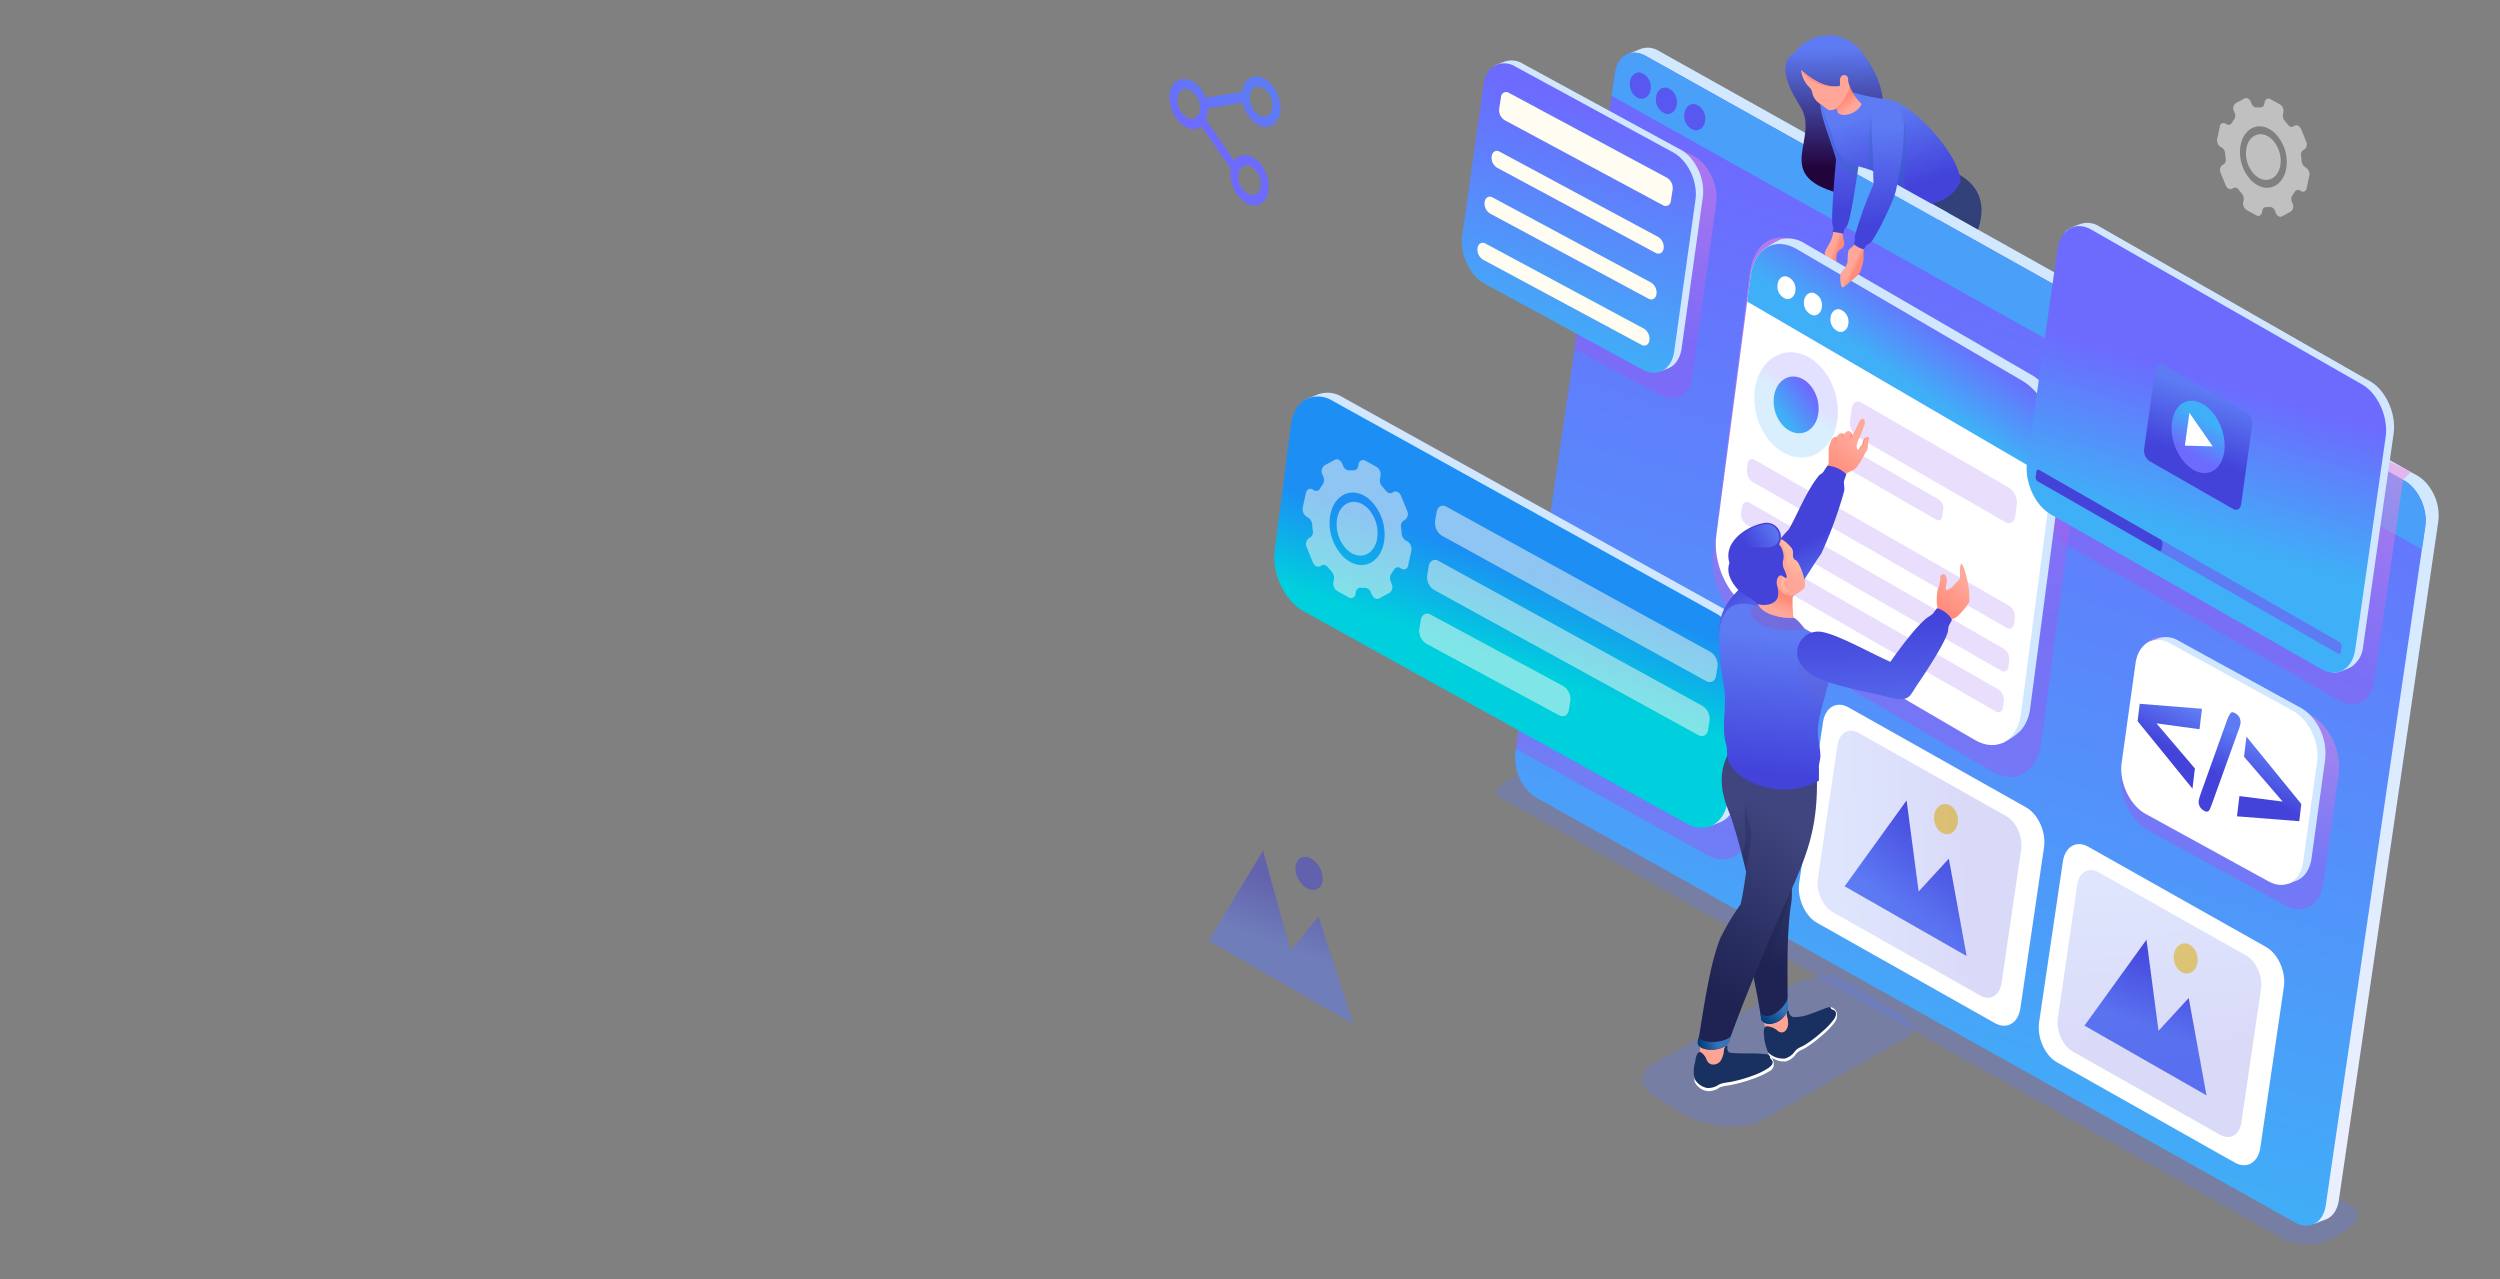 <svg xmlns="http://www.w3.org/2000/svg" xmlns:xlink="http://www.w3.org/1999/xlink" viewBox="0 0 678 347"><rect x="0" y="0" width="678" height="347" fill="#808080" stroke="none"/><defs><style>.cls-1{isolation:isolate;}.cls-2{fill:#202249;}.cls-10,.cls-11,.cls-12,.cls-13,.cls-14,.cls-15,.cls-16,.cls-17,.cls-18,.cls-19,.cls-2,.cls-20,.cls-21,.cls-22,.cls-23,.cls-24,.cls-25,.cls-26,.cls-27,.cls-28,.cls-29,.cls-3,.cls-30,.cls-31,.cls-32,.cls-33,.cls-34,.cls-35,.cls-36,.cls-37,.cls-38,.cls-39,.cls-4,.cls-40,.cls-41,.cls-42,.cls-43,.cls-44,.cls-45,.cls-46,.cls-47,.cls-48,.cls-49,.cls-5,.cls-50,.cls-51,.cls-52,.cls-53,.cls-54,.cls-55,.cls-56,.cls-57,.cls-58,.cls-59,.cls-6,.cls-60,.cls-61,.cls-62,.cls-63,.cls-64,.cls-65,.cls-66,.cls-67,.cls-68,.cls-69,.cls-7,.cls-8,.cls-9{fill-rule:evenodd;}.cls-3{fill:url(#GradientFill_22);}.cls-4{fill:#1e2353;}.cls-4,.cls-6{opacity:0.3;}.cls-11,.cls-12,.cls-13,.cls-17,.cls-30,.cls-35,.cls-4,.cls-57{mix-blend-mode:multiply;}.cls-5{fill:url(#GradientFill_22-2);}.cls-41,.cls-6{fill:#5e7bf4;}.cls-7{fill:url(#linear-gradient);}.cls-8{fill:url(#linear-gradient-2);}.cls-9{fill:#4a9ff8;}.cls-10{fill:#5858f0;}.cls-11,.cls-12,.cls-13,.cls-16,.cls-17,.cls-35,.cls-66,.cls-68,.cls-69{opacity:0.5;}.cls-11{fill:url(#linear-gradient-3);}.cls-12{fill:url(#linear-gradient-4);}.cls-13{fill:url(#linear-gradient-5);}.cls-14{fill:#d0e7ff;}.cls-15{fill:url(#linear-gradient-6);}.cls-16,.cls-19{fill:#fffcf1;}.cls-17{fill:url(#linear-gradient-7);}.cls-18{fill:url(#linear-gradient-8);}.cls-20,.cls-66{fill:#fff;}.cls-21{fill:url(#Degradado_sin_nombre_15);}.cls-22{fill:url(#Degradado_sin_nombre_15-2);}.cls-23{fill:#ffdb59;}.cls-24,.cls-26,.cls-37,.cls-39{opacity:0.2;}.cls-24{fill:url(#Degradado_sin_nombre_15-3);}.cls-25{fill:url(#Degradado_sin_nombre_8);}.cls-26{fill:url(#Degradado_sin_nombre_15-4);}.cls-27{fill:url(#Degradado_sin_nombre_52);}.cls-28{fill:url(#linear-gradient-9);}.cls-29{fill:url(#Degradado_sin_nombre_48);}.cls-30{fill:#3469c0;}.cls-30,.cls-57{opacity:0.35;}.cls-31{fill:url(#Degradado_sin_nombre_42);}.cls-32{fill:url(#linear-gradient-10);}.cls-33{fill:#ffa698;}.cls-34{fill:#ff9080;}.cls-35{fill:url(#linear-gradient-11);}.cls-36{fill:url(#linear-gradient-12);}.cls-37{fill:url(#linear-gradient-13);}.cls-38{fill:url(#linear-gradient-14);}.cls-39{fill:#955cf1;}.cls-40{fill:url(#linear-gradient-15);}.cls-42,.cls-69{fill:#4343da;}.cls-43{fill:url(#Degradado_sin_nombre_15-5);}.cls-44{fill:url(#linear-gradient-16);}.cls-45{fill:url(#linear-gradient-17);}.cls-46{fill:url(#Degradado_sin_nombre_48-2);}.cls-47{fill:#ffa495;}.cls-48{fill:#193161;}.cls-49{fill:url(#linear-gradient-18);}.cls-50{fill:url(#GradientFill_15);}.cls-51{fill:url(#linear-gradient-19);}.cls-52{fill:url(#GradientFill_15-2);}.cls-53{fill:url(#linear-gradient-20);}.cls-54{fill:#ff8978;}.cls-55{fill:url(#Degradado_sin_nombre_35);}.cls-56{fill:url(#Degradado_sin_nombre_22);}.cls-57{fill:#6266d7;}.cls-58{fill:url(#linear-gradient-21);}.cls-59{fill:url(#linear-gradient-22);}.cls-60{fill:#ffb49c;}.cls-61{fill:#ff9d8e;}.cls-62{fill:#726cde;}.cls-63{fill:url(#Degradado_sin_nombre_61);}.cls-64{fill:url(#linear-gradient-23);}.cls-65{fill:url(#Degradado_sin_nombre_28);}.cls-67{fill:url(#Degradado_sin_nombre_70);}.cls-68{fill:url(#Degradado_sin_nombre_8-2);}</style><linearGradient id="GradientFill_22" x1="520.54" y1="56.85" x2="520.53" y2="85.5" gradientUnits="userSpaceOnUse"><stop offset="0" stop-color="#324179"/><stop offset="1" stop-color="#0c124d"/></linearGradient><linearGradient id="GradientFill_22-2" x1="525.31" y1="58.68" x2="525.29" y2="107.47" xlink:href="#GradientFill_22"/><linearGradient id="linear-gradient" x1="548.26" y1="106.98" x2="517.54" y2="293.45" gradientUnits="userSpaceOnUse"><stop offset="0" stop-color="#d1e8ff"/><stop offset="1" stop-color="#eaefff"/></linearGradient><linearGradient id="linear-gradient-2" x1="566.1" y1="71.69" x2="494.4" y2="301.36" gradientUnits="userSpaceOnUse"><stop offset="0" stop-color="#6d6afe"/><stop offset="1" stop-color="#3fb0f7"/></linearGradient><linearGradient id="linear-gradient-3" x1="599.08" y1="221.75" x2="617.18" y2="183.69" gradientUnits="userSpaceOnUse"><stop offset="0" stop-color="#965cf2"/><stop offset="1" stop-color="#ff8adc"/></linearGradient><linearGradient id="linear-gradient-4" x1="596.74" y1="154.44" x2="630.26" y2="105.47" xlink:href="#linear-gradient-3"/><linearGradient id="linear-gradient-5" x1="439.01" y1="204.35" x2="460.03" y2="158.52" xlink:href="#linear-gradient-3"/><linearGradient id="linear-gradient-6" x1="413.4" y1="154.43" x2="405.07" y2="178.3" gradientUnits="userSpaceOnUse"><stop offset="0" stop-color="#1c8ef4"/><stop offset="1" stop-color="#00cfdd"/></linearGradient><linearGradient id="linear-gradient-7" x1="441.69" y1="88.13" x2="458.71" y2="31.21" xlink:href="#linear-gradient-3"/><linearGradient id="linear-gradient-8" x1="436.8" y1="30.82" x2="417.4" y2="94.55" xlink:href="#linear-gradient-2"/><linearGradient id="Degradado_sin_nombre_15" x1="600.57" y1="209.42" x2="606.26" y2="198.36" gradientUnits="userSpaceOnUse"><stop offset="0" stop-color="#4343da"/><stop offset="1" stop-color="#5e7bf4"/></linearGradient><linearGradient id="Degradado_sin_nombre_15-2" x1="532.06" y1="226.08" x2="518.36" y2="247.39" xlink:href="#Degradado_sin_nombre_15"/><linearGradient id="Degradado_sin_nombre_15-3" x1="535.74" y1="233.71" x2="500.03" y2="235.24" xlink:href="#Degradado_sin_nombre_15"/><linearGradient id="Degradado_sin_nombre_8" x1="584.7" y1="279.79" x2="591.29" y2="261.69" gradientUnits="userSpaceOnUse"><stop offset="0" stop-color="#5e7bf4"/><stop offset="1" stop-color="#4343da"/></linearGradient><linearGradient id="Degradado_sin_nombre_15-4" x1="586.41" y1="287.33" x2="584.01" y2="242.2" xlink:href="#Degradado_sin_nombre_15"/><linearGradient id="Degradado_sin_nombre_52" x1="497.43" y1="13.01" x2="497.48" y2="45.36" gradientUnits="userSpaceOnUse"><stop offset="0" stop-color="#5e7bf4"/><stop offset="1" stop-color="#22043d"/></linearGradient><linearGradient id="linear-gradient-9" x1="498.34" y1="68.26" x2="496.95" y2="67.77" gradientUnits="userSpaceOnUse"><stop offset="0" stop-color="#ff8a78"/><stop offset="1" stop-color="#ffa799"/></linearGradient><linearGradient id="Degradado_sin_nombre_48" x1="499.01" y1="57.25" x2="498.82" y2="29.47" xlink:href="#Degradado_sin_nombre_15"/><linearGradient id="Degradado_sin_nombre_42" x1="516.69" y1="50.89" x2="510.06" y2="29.8" xlink:href="#Degradado_sin_nombre_15"/><linearGradient id="linear-gradient-10" x1="500.33" y1="26.93" x2="502.01" y2="28.97" xlink:href="#linear-gradient-9"/><linearGradient id="linear-gradient-11" x1="524.1" y1="177.07" x2="491.8" y2="50" xlink:href="#linear-gradient-3"/><linearGradient id="linear-gradient-12" x1="526.26" y1="85.93" x2="514.74" y2="102.31" xlink:href="#linear-gradient-2"/><linearGradient id="linear-gradient-13" x1="489.27" y1="106.76" x2="486.58" y2="110.57" xlink:href="#linear-gradient-2"/><linearGradient id="linear-gradient-14" x1="491.47" y1="106.51" x2="483.22" y2="112.77" xlink:href="#linear-gradient-2"/><linearGradient id="linear-gradient-15" x1="603.73" y1="103.86" x2="591.55" y2="144.46" xlink:href="#linear-gradient-2"/><linearGradient id="Degradado_sin_nombre_15-5" x1="594.43" y1="123.67" x2="600.02" y2="106.49" xlink:href="#Degradado_sin_nombre_15"/><linearGradient id="linear-gradient-16" x1="593.55" y1="122.86" x2="598.64" y2="114.19" xlink:href="#linear-gradient-2"/><linearGradient id="linear-gradient-17" x1="503.55" y1="72.54" x2="502.39" y2="72" xlink:href="#linear-gradient-9"/><linearGradient id="Degradado_sin_nombre_48-2" x1="510.57" y1="61.05" x2="508.1" y2="34.52" xlink:href="#Degradado_sin_nombre_15"/><linearGradient id="linear-gradient-18" x1="480.34" y1="220.35" x2="471.75" y2="261.44" gradientUnits="userSpaceOnUse"><stop offset="0" stop-color="#40457f"/><stop offset="1" stop-color="#1e2353"/></linearGradient><linearGradient id="GradientFill_15" x1="482.23" y1="272.91" x2="479" y2="277.53" gradientUnits="userSpaceOnUse"><stop offset="0" stop-color="#3773b9"/><stop offset="1" stop-color="#003c76"/></linearGradient><linearGradient id="linear-gradient-19" x1="487.99" y1="224.99" x2="458.7" y2="264.93" xlink:href="#linear-gradient-18"/><linearGradient id="GradientFill_15-2" x1="465.71" y1="282.34" x2="460.84" y2="283.59" xlink:href="#GradientFill_15"/><linearGradient id="linear-gradient-20" x1="496.22" y1="128.56" x2="502.39" y2="119.75" xlink:href="#linear-gradient-9"/><linearGradient id="Degradado_sin_nombre_35" x1="483.38" y1="150.59" x2="490.51" y2="163.97" xlink:href="#Degradado_sin_nombre_15"/><linearGradient id="Degradado_sin_nombre_22" x1="481.99" y1="172.26" x2="477.76" y2="209.35" xlink:href="#Degradado_sin_nombre_8"/><linearGradient id="linear-gradient-21" x1="482.21" y1="161.46" x2="480.89" y2="164.77" xlink:href="#linear-gradient-9"/><linearGradient id="linear-gradient-22" x1="486.67" y1="152.19" x2="484.73" y2="155.92" gradientUnits="userSpaceOnUse"><stop offset="0" stop-color="#ffb89e"/><stop offset="1" stop-color="#ffa799"/></linearGradient><linearGradient id="Degradado_sin_nombre_61" x1="482.56" y1="143.11" x2="473.97" y2="148.03" xlink:href="#Degradado_sin_nombre_8"/><linearGradient id="linear-gradient-23" x1="526.06" y1="165.27" x2="531.81" y2="157.67" xlink:href="#linear-gradient-9"/><linearGradient id="Degradado_sin_nombre_28" x1="508.15" y1="168.09" x2="509.89" y2="203.42" xlink:href="#Degradado_sin_nombre_15"/><linearGradient id="Degradado_sin_nombre_70" x1="330.4" y1="38.93" x2="338.54" y2="25.25" gradientUnits="userSpaceOnUse"><stop offset="0" stop-color="#6d6afe"/><stop offset="1" stop-color="#5e7bf4"/></linearGradient><linearGradient id="Degradado_sin_nombre_8-2" x1="350.59" y1="258.15" x2="356.69" y2="242.39" xlink:href="#Degradado_sin_nombre_8"/></defs><g class="cls-1"><g id="Capa_1" data-name="Capa 1"><path class="cls-2" d="M541.23,83.44c.18.1.43.18.72.33.93,2.26,1.29,2.92,1.1,3.14s-.13.09-.21.54c-.11.62,2.06,3.3,2.39,4.14a3.15,3.15,0,0,1,.08,2.26A11.75,11.75,0,0,1,543,97.76c-.86,1-1.81,1.58-2.63,1.39-1-.22-.85-1.14-.69-2,.05-.32.66-1,.62-1.35-.28-1.8-1.6-3.38-2.57-4.94-.83-.78-2.23-1.59-3-2.49-1.12-1.29-1.33-2.65.06-3.44.45-.26,1.56-1.51,2.14-1.47C538,83.51,539.85,82.63,541.23,83.44Z"/><path class="cls-3" d="M503.74,78.26c-.75,2.06-.16,3.88,1.49,4.66l0,0,.2.07a3.09,3.09,0,0,0,.54.17c2,.59,4.93,1.12,6.73,1.47,7.2,1.37,17.92,2.23,23,4.15,2-1.45,2.56-4.14,1.27-5.76-5.49-2.62-12.92-6-16-7.18a8.82,8.82,0,0,0-2.6-.43c4.64-4.18,9.55-8.71,11.46-12.57,1.35-2.74,1.57-6.53,2.51-8.9-7.57,2.21-9-2.36-10.41-4-1.19,1.75-1.17,1.42-2.37,3.29-4.09,6.32-10.1,15.28-14.2,21.94A10.84,10.84,0,0,0,503.74,78.26Z"/><path class="cls-4" d="M528.44,79.09c-3.08-1.4-5.88-2.61-7.51-3.22a8.82,8.82,0,0,0-2.6-.43c4.64-4.18,9.55-8.71,11.46-12.57,1.35-2.74,1.57-6.53,2.51-8.9a11.08,11.08,0,0,1-5.08.47l.21,1.48C521.58,61.74,511,75.25,510,84.08c3.57.83,13.33,2.08,14.89,2.26.41-2.62,2.12-4.71,3.58-7.25Zm-5.32-27.36c-.49-.66-.86-1.3-1.23-1.72-.76,1.11-1,1.38-1.43,1.92Z"/><path class="cls-2" d="M527.5,112.75c1.06,1.47-1.8,8.87-2.5,10.43-.62,1.37-.42,2.22,1,2.24,1.14,0,3-1.61,4.08-2.67,2.08-2,2.2-4,2.8-4.9l.71-.23a7.46,7.46,0,0,0,2.14-3.05,14.9,14.9,0,0,0-.79-2.06c-1.13-2.1-1.38-1.18-2.87-2.46C530.4,111.28,531.61,111.78,527.5,112.75Z"/><path class="cls-5" d="M513.91,87.38c3.11,6,10.84,19.6,13.57,25.64,2.41.5,4.85-.9,5.07-2.8-1.76-5.78-4.62-15.31-6-18.35a40.59,40.59,0,0,0-4.24-6.73c4.6-6.43,11.88-16.55,14-22.48,2.86-8.07-.42-12.68-4.83-15.21-1.57-.9-3.25.54-4-.42a64.45,64.45,0,0,0-4.68,13.15c-1.54,6.26-8.86,19.55-9.41,24a4.88,4.88,0,0,0,.44,2.53A5.78,5.78,0,0,0,513.91,87.38Z"/><path class="cls-6" d="M637.2,326.84,425.52,207.78c-2.67-1.22-6.6-2.37-9.22-.77l-6.71,4.1c-1.35.82-5.78,3.56-2.82,5.17C415.5,221,611,331.56,619.83,336.37a12.4,12.4,0,0,0,6.7,1,16.83,16.83,0,0,0,7.26-2.17l2.68-1.66c1.89-1.17,2.94-2.44,3-3.67S638.85,327.59,637.2,326.84Z"/><path class="cls-7" d="M449.8,13.77a5.61,5.61,0,0,0-4.77-.53l-3.58,1.4c-1.3,6.73,184.46,315.57,186.12,317.28l3.2-1.21c2.1-.82,3.2-3,3.51-5.13l27-184.27v0a13.23,13.23,0,0,0-2.2-8.91,10.37,10.37,0,0,0-3.61-3.48Z"/><path class="cls-8" d="M651.94,130.27,446.27,15.14c-3.89-2.16-7.6-.09-8.28,4.6L411,204c-.68,4.69,1.9,10.25,5.79,12.4L622.45,331.54c3.89,2.16,7.61.09,8.29-4.6l27-184.26C658.43,138,655.83,132.42,651.94,130.27Z"/><path class="cls-9" d="M651.94,130.27,446.27,15.14c-3.89-2.16-7.6-.09-8.28,4.6L437.08,26,656.82,149l.92-6.28C658.43,138,655.83,132.42,651.94,130.27Z"/><path class="cls-10" d="M445,19.72a4.05,4.05,0,0,1,2.68,4.15c-.09,1.93-1.42,3.21-3,2.86s-2.75-2.22-2.67-4.15S443.43,19.37,445,19.72Z"/><path class="cls-10" d="M452.09,23.8A4.05,4.05,0,0,1,454.77,28c-.08,1.93-1.41,3.21-3,2.86a4.05,4.05,0,0,1-2.68-4.15C449.2,24.72,450.53,23.44,452.09,23.8Z"/><path class="cls-10" d="M459.78,28.28a4,4,0,0,1,2.67,4.15c-.08,1.93-1.41,3.21-3,2.86a4,4,0,0,1-2.67-4.15C456.89,29.2,458.22,27.93,459.78,28.28Z"/><path class="cls-11" d="M626.93,194.15,590,173.86a7,7,0,0,0-6-.67c-2.25.88-3.93,3.15-4.42,6.46l-4.18,30c-.87,5.9,2.38,12.88,7.27,15.59l37,20.28c4.89,2.71,9.55.12,10.42-5.78l4.18-30C635.08,203.85,631.82,196.86,626.93,194.15Z"/><path class="cls-12" d="M572.84,88.47l81,39.51-2.14,2.19-7.78,54.35c-.79,5.57-5,8-9.46,5.51l-75.83-43.36L552.06,132Z"/><path class="cls-13" d="M471.12,172.32,421,144.55l-1.67,2.56-8.22,56L463,231.88c5.49,3,10.73.13,11.7-6.49l4.59-35.56C480.27,183.21,476.61,175.36,471.12,172.32Z"/><path class="cls-14" d="M468.9,184.6l-6,39.31.95.11,2.59-1c2.84-1.12,4.33-4.08,4.74-7L475.61,182v0a17.88,17.88,0,0,0-3-12.06,13.9,13.9,0,0,0-4.88-4.7L364,107.65a7.55,7.55,0,0,0-6.46-.72l-2.28.89c-1.15.43-1.5.77-1.5.85C354.79,118.71,470.41,174.29,468.9,184.6Z"/><path class="cls-15" d="M465.15,166.22,361.34,108.67a7.53,7.53,0,0,0-6.45-.72c-2.42.94-4.23,3.39-4.76,7L345.73,149c-.93,6.35,2.57,13.87,7.84,16.79l103.8,57.54c5.27,2.92,10.29.12,11.22-6.22L473,183C473.92,176.66,470.41,169.13,465.15,166.22Z"/><path class="cls-16" d="M463.92,176.82l-71.65-39.4a1.76,1.76,0,0,0-1.54-.17,2,2,0,0,0-1.13,1.66l-.4,2.39a4.17,4.17,0,0,0,1.87,4l71.64,39.41c1.26.7,2.46,0,2.69-1.49l.39-2.39a4.22,4.22,0,0,0-1.87-4ZM424,186.09a4.2,4.2,0,0,1,1.88,4l-.4,2.39c-.22,1.52-1.42,2.18-2.68,1.49l-36-19.4a4.15,4.15,0,0,1-1.87-4l.39-2.39a2,2,0,0,1,1.14-1.66,1.76,1.76,0,0,1,1.54.17l36,19.39Zm37.75,5.37a4.2,4.2,0,0,1,1.88,4l-.4,2.39c-.22,1.52-1.42,2.18-2.68,1.49L388.93,160a4.17,4.17,0,0,1-1.87-4l.39-2.39a2,2,0,0,1,1.14-1.66,1.76,1.76,0,0,1,1.54.17Z"/><path class="cls-16" d="M369.44,136.72c-3.39-1.88-7,.66-6.94,5.56a9.74,9.74,0,0,0,2.79,6.78,6.55,6.55,0,0,0,1.37,1c3.38,1.88,7-.65,6.93-5.53a9.76,9.76,0,0,0-2.76-6.8,7.08,7.08,0,0,0-1.39-1Zm-3.26,15.68a9.11,9.11,0,0,1-1.84-1.38,13.22,13.22,0,0,1-3.76-9.13c0-6.58,4.78-10,9.34-7.47a8.64,8.64,0,0,1,1.86,1.4,13.11,13.11,0,0,1,3.73,9.13c0,6.56-4.79,10-9.33,7.45Zm15.51-5.59a2.5,2.5,0,0,1,1.05,2.59l-.83,3.85a1.22,1.22,0,0,1-1.82,1l-.4-.23a1.15,1.15,0,0,0-1.61.45,10.42,10.42,0,0,1-.74,1.09,2.27,2.27,0,0,0-.16,2.18l.21.52a2,2,0,0,1-.54,2.51l-2.79,1.51a1.17,1.17,0,0,1-1.13,0,2.17,2.17,0,0,1-.9-1.09l-.22-.51a2.09,2.09,0,0,0-.89-1.07,1.38,1.38,0,0,0-.67-.18,9.4,9.4,0,0,1-1.19-.05,1.29,1.29,0,0,0-1.34,1.15l-.1.5a1.22,1.22,0,0,1-1.82,1l-3.11-1.72a2.48,2.48,0,0,1-1.05-2.58l.1-.5a2.62,2.62,0,0,0-.6-2.22c-.34-.36-.65-.74-1-1.14a2.07,2.07,0,0,0-.59-.53,1.15,1.15,0,0,0-1.12,0l-.37.19a1.14,1.14,0,0,1-1.13,0,2.08,2.08,0,0,1-.9-1.09l-1.62-3.95a2,2,0,0,1,.54-2.51l.37-.2a1.77,1.77,0,0,0,.71-1.87c-.08-.53-.13-1.06-.16-1.59a2.42,2.42,0,0,0-1.09-1.94l-.41-.23a2.48,2.48,0,0,1-1.05-2.57l.83-3.85c.21-1,1-1.44,1.82-1l.4.23a1.14,1.14,0,0,0,1.61-.44,12.34,12.34,0,0,1,.73-1.1,2.25,2.25,0,0,0,.16-2.17l-.21-.52a2,2,0,0,1,.54-2.52l2.79-1.51a1.17,1.17,0,0,1,1.13,0,2.23,2.23,0,0,1,.91,1.09l.21.52a2.18,2.18,0,0,0,.9,1.08,1.24,1.24,0,0,0,.67.17,9.4,9.4,0,0,1,1.19,0,1.26,1.26,0,0,0,1.33-1.13l.11-.51a1.22,1.22,0,0,1,1.82-1l3.11,1.72a2.51,2.51,0,0,1,1,2.59l-.11.5a2.58,2.58,0,0,0,.6,2.2c.34.37.66.76,1,1.16a2.07,2.07,0,0,0,.59.53,1.15,1.15,0,0,0,1.12,0l.37-.2a1.17,1.17,0,0,1,1.13,0,2.12,2.12,0,0,1,.9,1.09l1.62,3.95a2,2,0,0,1-.54,2.52l-.37.2a1.77,1.77,0,0,0-.71,1.87c.07.53.13,1.06.16,1.59a2.38,2.38,0,0,0,1.09,1.93Z"/><path class="cls-17" d="M459.41,42.33,437,31.5l-8.84,55.33L427,94.6l23.3,12.57c4,2.24,7.91.1,8.62-4.78l6.5-47.15C466.15,50.36,463.45,44.57,459.41,42.33Z"/><path class="cls-14" d="M456.67,55.48l-7,45.11.73.09,2-.78c2.18-.86,3.33-3.13,3.65-5.34l5.76-41.09v0a13.68,13.68,0,0,0-2.28-9.27,10.74,10.74,0,0,0-3.75-3.62L413,17.28a5.8,5.8,0,0,0-5-.56l-1.76.69c-.88.33-1.16.6-1.15.65C405.91,25.78,457.84,47.56,456.67,55.48Z"/><path class="cls-18" d="M453.79,41.35,411,18.07a5.77,5.77,0,0,0-5-.56c-1.86.72-3.25,2.61-3.65,5.35L396.56,64c-.71,4.88,2,10.66,6,12.9l42.84,23.29c4.05,2.24,7.91.09,8.63-4.79l5.76-41.09C460.54,49.38,457.83,43.59,453.79,41.35Z"/><path class="cls-19" d="M445.85,89.14l-43-23.1c-1-.54-1.94,0-2.14,1.25a3.18,3.18,0,0,0,1.46,3.12l43,23.11c1,.53,2,0,2.15-1.24a3.24,3.24,0,0,0-1.47-3.14Zm1.93-12.51a3.22,3.22,0,0,1,1.46,3.14c-.19,1.23-1.16,1.77-2.15,1.24l-43-23.1a3.2,3.2,0,0,1-1.45-3.13c.19-1.23,1.14-1.78,2.13-1.25l43,23.1Zm4.42-28.36-43-23.1a1.4,1.4,0,0,0-2.13,1.2l-.48,3.06A3.2,3.2,0,0,0,408,32.56l43,23.1a1.41,1.41,0,0,0,2.14-1.19l.48-3.06a3.22,3.22,0,0,0-1.47-3.14Zm-2.49,16a3.18,3.18,0,0,1,1.47,3.11C451,68.6,450,69.11,449,68.58l-43-23.1a3.19,3.19,0,0,1-1.46-3.11c.2-1.25,1.15-1.78,2.14-1.25Z"/><path class="cls-14" d="M625,208.14l-5.1,31.41.8.1,2.16-.84c2.38-.94,3.62-3.41,4-5.81L630.58,206v0a14.93,14.93,0,0,0-2.49-10.09,11.81,11.81,0,0,0-4.08-3.93l-33.26-18.26a6.38,6.38,0,0,0-5.4-.6l-1.91.75c-1,.36-1.25.65-1.25.71C583.1,182.91,626.24,199.53,625,208.14Z"/><path class="cls-20" d="M621.84,192.77l-33.26-18.26a6.27,6.27,0,0,0-5.4-.6c-2,.78-3.53,2.83-4,5.81l-3.77,27.05c-.78,5.31,2.15,11.6,6.55,14l33.26,18.25c4.4,2.44,8.6.11,9.38-5.2l3.77-27.05C629.18,201.5,626.24,195.21,621.84,192.77Z"/><path class="cls-21" d="M607.35,194.65a2.58,2.58,0,0,1,.27,1.54,9.37,9.37,0,0,1-.6,2l-7.09,19.69c-.23.65-.44,1.15-.59,1.51a1.19,1.19,0,0,1-.64.69c-.24.11-.58,0-1-.24a2.67,2.67,0,0,1-1.4-2.71,14.7,14.7,0,0,1,.59-2.05l7.06-19.7a7.58,7.58,0,0,1,1-2c.26-.32.71-.28,1.3.09a2.93,2.93,0,0,1,1.17,1.23Zm1.89,5.11-.65,5.47,10.47,12.15-11.73-1.49-.66,5.5,16.89,1.32.56-4.66-14.88-18.29Zm-29.52-4.18,14.88,18.31.65-5.49-10.42-12.23,11.68,1.59.66-5.54-16.89-1.35Z"/><path class="cls-20" d="M494.39,195.88c.6-4.09,3.71-5.89,7-4L549.55,219c3.24,1.86,5.39,6.7,4.79,10.79l-6.41,43.63c-.6,4.09-3.72,5.9-7,4l-48.2-27.18c-3.25-1.87-5.39-6.7-4.79-10.79Z"/><polygon class="cls-22" points="500.26 240.36 517.07 217.07 520.33 241.77 528.52 232.87 533.35 259.28 500.26 240.36"/><path class="cls-23" d="M528,218.1c1.79.37,3.15,2.47,3,4.7s-1.69,3.75-3.49,3.38-3.15-2.47-3-4.7S526.16,217.74,528,218.1Z"/><path class="cls-24" d="M498.31,202.13c.49-3.4,3.08-4.9,5.78-3.35l40.05,22.59c2.69,1.55,4.47,5.57,4,9l-5.33,36.26c-.5,3.4-3.09,4.9-5.78,3.35L497,247.35c-2.7-1.55-4.48-5.57-4-9Z"/><path class="cls-20" d="M559.45,233.67c.59-4.09,3.71-5.9,6.95-4l48.21,27.18c3.24,1.87,5.38,6.7,4.78,10.79L613,311.25c-.6,4.09-3.71,5.89-7,4l-48.21-27.19c-3.24-1.86-5.38-6.7-4.79-10.79Z"/><polygon class="cls-25" points="565.31 278.15 582.13 254.85 585.39 279.55 593.58 270.65 598.4 297.06 565.31 278.15"/><path class="cls-23" d="M593,255.89c1.8.36,3.15,2.47,3,4.7s-1.69,3.74-3.49,3.37-3.15-2.47-3-4.7S591.21,255.52,593,255.89Z"/><path class="cls-26" d="M563.36,239.91c.5-3.4,3.09-4.9,5.78-3.34l40.05,22.58c2.69,1.55,4.48,5.57,4,9l-5.33,36.25c-.49,3.4-3.08,4.9-5.78,3.35l-40-22.59c-2.69-1.55-4.47-5.57-4-9Z"/><path class="cls-27" d="M486.56,14.35c-4.29,2.52-2.23,8.34,1.66,14.49,5.54,8.72-7.85,18.55,10.34,23.52-1.89-5.33,6-7.28,9.87-14.55,4.47-8.39,2-16.81-3.75-24C500,8,491.45,8.07,486.56,14.35Z"/><path class="cls-28" d="M495.06,69.49l1.05,4c.33.85.52,1.08,1.74.53.66-.33.46-1.71.27-2.72a5.87,5.87,0,0,1,.05-2.5,2.06,2.06,0,0,1,.76-1c.73-.58,1.58-1,1.06-2.83a9.37,9.37,0,0,1-.23-2.7L497.22,62c.06,2.26-.94,3.78-2,5.69C494.72,68.64,494.83,68.47,495.06,69.49Z"/><path class="cls-29" d="M504.08,44.39v-.13a2.61,2.61,0,0,0-.08-.55c-.65-4.3-2-11.55-3-15.33-1.78-6.6-7.43-4.32-7.37-.38.06,3.73,3.52,11.8,4.32,15.3-.28,2.55-1.35,15.27-1,17.5a4.88,4.88,0,0,1,.24,1.16,4.05,4.05,0,0,1-.22.92,27.27,27.27,0,0,1,3,.51,6.21,6.21,0,0,1,.15-1c.17-.48.61-.73.81-1.13,1-2,2.58-12.46,3-15.86A4,4,0,0,0,504.08,44.39Z"/><path class="cls-30" d="M503.35,48.41a20.06,20.06,0,0,0,.8-5c0-2.63-1-4.79-1.31-6.46l-9.16-9.12c.06,1.71,2.05,6.26,2.87,9.62C497.82,42.67,500.6,47.18,503.35,48.41Z"/><path class="cls-31" d="M531.69,49c-1.29,4.27-7.36,7.64-13.44,6.3-1.45-1.61-1.88-1.11-3.2-2.41s-2.7-2.81-4.79-4.92c-1.16-1.82-5.73-2.56-7.75-3.36-2.28-.89-4.3-2.75-5.24-6.38-.46-1.75-2.45-7.13-3.17-8.92-2.07-5.18,2.42-7.11,5.46-5.19a55.12,55.12,0,0,0,8.35,2.22,34,34,0,0,0,3.7.55c2.52.25,5.26,2.09,7.22,3.64C524.09,34.75,531.23,43.18,531.69,49Z"/><path class="cls-32" d="M501.23,22.06a12.83,12.83,0,0,0,3.61,6.09c-.64,2.3-5,4-6.43,2.4a8.58,8.58,0,0,0-.4-1.21c-.23-.68-.46-1.27-.66-1.74Z"/><path class="cls-33" d="M488.48,19a7.48,7.48,0,0,0,2.28,4.73,2.23,2.23,0,0,1,.64,1.05,4.8,4.8,0,0,0,2.36,3.47c1.3.93,1.78,1.57,2.53,1.65a3.06,3.06,0,0,0,2-.73,12.2,12.2,0,0,0,3-4.54c.44-1.1.17-1.37-.11-2.41.33-1.92-1-2-1.44-1.8-1.26.68-.41,2.08-.83,2.88C494.51,24.27,489.91,20.28,488.48,19Z"/><path class="cls-34" d="M488.48,19c2.47,4.11,7.91,5.15,10.48,4.3C494.51,24.27,489.91,20.28,488.48,19Z"/><path class="cls-30" d="M517.22,54.28l-.12,0a8.61,8.61,0,0,1-2.05-1.38c-1.21-1.19-2.7-2.81-4.79-4.92-.59-.93-2.07-1.58-3.64-2.09.25-4.25.14-14,1.53-15.23,1.93-1.75,4.57-2.91,6.78-.64C519.1,34.33,515,50.19,517.22,54.28Z"/><polygon class="cls-9" points="511.33 59.99 508.69 50.05 510.52 48.42 527.19 57.78 525.64 59.52 518.4 64.36 511.33 59.99"/><path class="cls-14" d="M508.7,50.07l-1.22-3.88,20.81,11.55-2.68,1.8Z"/><path class="cls-35" d="M474.62,73.6c1.08-8,7.13-11.4,13.5-7.65L554,104.39c6.37,3.75,10.66,13.26,9.58,21.22l-10,75.93c-1.08,8-7.13,11.39-13.5,7.64l-65.83-38.44c-6.37-3.75-10.66-13.26-9.58-21.22Z"/><path class="cls-14" d="M477,73.16c.11-.86.28-4.71,1.32-5.49A23.45,23.45,0,0,1,483,64.88a8.46,8.46,0,0,1,6.53,1.18L551,101.7c5.92,3.48,9.91,12.32,8.91,19.72L550.6,192a11.44,11.44,0,0,1-2.56,6.11,19.06,19.06,0,0,1-4.63,3.24c-1.76.91-4.24-1.59-5.36-2.24l-61.51-35.65c-5.92-3.49-9.91-12.32-8.91-19.72Z"/><path class="cls-20" d="M474.79,74.67c1-7.4,6.62-10.59,12.54-7.1l61.17,35.71c5.92,3.49,9.91,12.32,8.91,19.72l-9.32,70.55c-1,7.41-6.63,10.59-12.55,7.11l-61.17-35.72c-5.92-3.48-9.9-12.32-8.9-19.72Z"/><path class="cls-36" d="M474.79,74.67c1-7.4,6.62-10.59,12.54-7.1l61.17,35.71c5.92,3.49,9.91,12.32,8.91,19.72l-1,7L473.83,81.77Z"/><path class="cls-20" d="M484.63,75a3.52,3.52,0,0,1,2.3,3.6c-.08,1.67-1.24,2.77-2.59,2.45a3.51,3.51,0,0,1-2.29-3.6C482.12,75.72,483.28,74.63,484.63,75Z"/><path class="cls-20" d="M491.82,79.43a3.52,3.52,0,0,1,2.3,3.61c-.08,1.67-1.24,2.76-2.58,2.44a3.5,3.5,0,0,1-2.3-3.6C489.32,80.21,490.47,79.11,491.82,79.43Z"/><path class="cls-20" d="M499,83.91a3.51,3.51,0,0,1,2.3,3.61c-.08,1.67-1.24,2.77-2.58,2.45a3.51,3.51,0,0,1-2.3-3.61C496.51,84.69,497.66,83.59,499,83.91Z"/><path class="cls-37" d="M487.77,95.79c6.24,1.48,11,9,10.65,16.71s-5.72,12.82-12,11.34-11-9-10.65-16.71S481.52,94.3,487.77,95.79Z"/><path class="cls-38" d="M487.47,102.25c3.36.8,5.93,4.83,5.74,9s-3.08,6.92-6.45,6.12-5.94-4.83-5.74-9S484.1,101.45,487.47,102.25Z"/><path class="cls-39" d="M502.18,110.82c.22-1.65,1.47-2.34,2.78-1.54l40,23.05a4.8,4.8,0,0,1,2,4.43l-.44,3.26c-.22,1.64-1.47,2.33-2.78,1.53l-40-23.05a4.79,4.79,0,0,1-2-4.42Z"/><path class="cls-39" d="M500.59,122.8c.13-1,.86-1.38,1.64-.91l23.61,13.61a2.83,2.83,0,0,1,1.17,2.61l-.26,1.93c-.13,1-.87,1.37-1.64.9L501.5,127.33a2.83,2.83,0,0,1-1.17-2.61Z"/><path class="cls-39" d="M473.9,125.85c.16-1.2,1.07-1.7,2-1.12L545,164.35a3.48,3.48,0,0,1,1.43,3.22l-.21,1.57c-.16,1.2-1.07,1.7-2,1.12l-69-39.62a3.51,3.51,0,0,1-1.44-3.22Z"/><path class="cls-39" d="M472.46,137.47c.16-1.2,1.07-1.7,2-1.12l69,39.61a3.52,3.52,0,0,1,1.44,3.23l-.21,1.57c-.17,1.2-1.08,1.7-2,1.12l-69.05-39.62a3.49,3.49,0,0,1-1.44-3.22Z"/><path class="cls-39" d="M470.94,148.54c.17-1.2,1.07-1.7,2-1.12L542,187a3.51,3.51,0,0,1,1.44,3.23l-.22,1.57c-.16,1.2-1.07,1.7-2,1.12l-69.05-39.62a3.49,3.49,0,0,1-1.44-3.22Z"/><path class="cls-14" d="M560.16,66.73c.22-1.53-.8-2.71-.14-3.73s3.17-1.89,4.23-2.27a6,6,0,0,1,5.07.67l73.45,42c4.29,2.45,7.15,8.83,6.38,14.23l-8.25,57.62a7.45,7.45,0,0,1-3.16,5.55c-1,.61-3.68,1.76-4.9,1.61-.85-.1-.2-1.31-1.1-1.82l-73.45-42c-4.29-2.46-7.14-8.83-6.38-14.23Z"/><path class="cls-40" d="M558,67.61c.77-5.4,4.87-7.79,9.16-5.34l73.45,42c4.29,2.46,7.14,8.83,6.38,14.23l-8.25,57.63c-.77,5.4-4.88,7.79-9.16,5.34l-73.45-42c-4.29-2.45-7.14-8.83-6.38-14.23Z"/><path class="cls-41" d="M552.26,127.88c.06-.47.42-.67.79-.45l81.45,46.71a1.34,1.34,0,0,1,.56,1.25l-.22,1.42c-.07.47-.42.67-.79.45l-81.46-46.71a1.33,1.33,0,0,1-.55-1.25Z"/><path class="cls-42" d="M552.3,127.92c.06-.45.4-.65.76-.43l32.86,18.83a1.33,1.33,0,0,1,.53,1.21l-.21,1.37c-.06.46-.41.65-.77.43L552.62,130.5a1.29,1.29,0,0,1-.53-1.21Z"/><path class="cls-43" d="M584.5,100.19c.18-1.28,1.16-1.85,2.18-1.27l22.61,12.94a3.54,3.54,0,0,1,1.51,3.38l-3,21.52c-.18,1.28-1.16,1.85-2.18,1.27L583,125.09a3.54,3.54,0,0,1-1.51-3.38Z"/><path class="cls-44" d="M597.39,109.56c-3.91-2.24-7.65-.06-8.35,4.86s1.9,10.74,5.82,13,7.65,0,8.35-4.88S601.31,111.79,597.39,109.56Z"/><polygon class="cls-20" points="593.77 111.95 592.54 120.86 600.09 121.06 593.77 111.95"/><path class="cls-45" d="M505.83,66.38c-.64,1.07-.31,3.39-.52,4.49a17.4,17.4,0,0,1-1,3.23c-.13.28-4.39,4.07-4.64,3.88-.56-.44-.92-3.42-.19-4.29A6.22,6.22,0,0,0,501,71.26c.12-.72.08-3.07.39-3.44.7-.82,1.43-1.08,1.74-2.11Z"/><path class="cls-46" d="M514.11,51.93a5.2,5.2,0,0,0,.16-.75,78.63,78.63,0,0,0,2.09-17c-.11-3.48-1.8-6.41-5.87-5.28a3.71,3.71,0,0,0-2.89,2.94,67.87,67.87,0,0,0,.26,8.6c.15,2.68.14,7.51.24,9.46,0,.06,0,.12-.05.18a107.34,107.34,0,0,0-5,13.83,6,6,0,0,0,0,1.27,2.2,2.2,0,0,1-.33,1,6.22,6.22,0,0,0,2.8,1.44,7,7,0,0,1,.57-1c.17-.27,1-.53,1.31-.91,1.68-2,6.14-11.27,6.68-13.73A.29.29,0,0,0,514.11,51.93Z"/><path class="cls-6" d="M449,288.18l37-21.06c4-1.84,9.8-3.31,13.91-1.17,3.74,1.95,9.91,5.94,12.63,7.49,2.07,1.18,9.26,5.49,4.78,7.92-13.17,7.16-26.2,15.21-39.57,22.49-2.53,1.37-6.23,1.87-10.11,1.55a26.8,26.8,0,0,1-11-3.26l-6.56-3.82c-2.9-1.69-4.44-3.69-4.59-5.53S446.57,289.31,449,288.18Z"/><path class="cls-20" d="M462.67,287.07c.72,0,3.16-2.31,5.47-1.15,2.78,1.39,8.05.15,10.71.79.47.12,1.4-.23,1.58.09.58,1,1.13,2.55-.28,3.54a23.64,23.64,0,0,1-4.71,2.22,39.85,39.85,0,0,1-6,1.69c-2,.31-2.85.44-3.59,1a5.19,5.19,0,0,1-2.74.66,4.59,4.59,0,0,1-3.5-2.44,10.56,10.56,0,0,1,0-3.87,20,20,0,0,1,1.24-3.38Z"/><path class="cls-47" d="M468.35,282.13c-.88,2.11-.61,5.37-2.69,6.51a3.1,3.1,0,0,1-4.52-1.4c-.53-1.21.17-3.27,0-5.91Z"/><path class="cls-48" d="M468.92,285.4c1.6.46,6,.15,8.78.38,1.2.1,2.27.09,2.83,1.17s.25,1.86-.92,2.68a19.34,19.34,0,0,1-4.25,2.09,39.71,39.71,0,0,1-6,1.69c-2,.3-2.86.43-3.6,1a5.27,5.27,0,0,1-2.74.66,4.83,4.83,0,0,1-3.49-2.6,9.65,9.65,0,0,1,0-3.71,6.18,6.18,0,0,1,.21-.79c.22-2.1.91-2.94,1.56-2.58a4,4,0,0,1,1.57,2.1,2,2,0,0,0,1.21,1.15,2.41,2.41,0,0,0,2.68-1.17,7.8,7.8,0,0,0,.73-2.12v-.22c.21-1.83,1.1-1.67,1-1.28A1.59,1.59,0,0,0,468.92,285.4Z"/><path class="cls-20" d="M480,286.64c0,.71,1.06.78.75,2,.52-.51-.21-2-.53-2.2C480.07,286.37,480,286.33,480,286.64Z"/><path class="cls-20" d="M480.81,279.81c.67-.27,2.18-3.26,4.74-3a13,13,0,0,0,4.4-.63c2.69-.77,6.45-3.18,7.09-2.78,1.4.86,1.51,2.42.53,3.85a20.05,20.05,0,0,1-3.28,3.42,34.8,34.8,0,0,1-4.62,3.51c-1.48.83-2,.75-3,2.18a5,5,0,0,1-2.35,1.49,5.55,5.55,0,0,1-4.58-1.73c-.52-1.65-1.4-3.22-.83-5.71Z"/><path class="cls-47" d="M484.37,272.75c0,2.28,1.41,5.21-.11,7a3.1,3.1,0,0,1-4.72.36c-.93-.92-1-3.1-2.15-5.5Z"/><path class="cls-48" d="M489.25,275.53l.47-.13c2.69-.76,6.29-2.62,6.94-2.23,1.39.86,1.66,1.88.68,3.3a19.69,19.69,0,0,1-3.28,3.42,34,34,0,0,1-4.62,3.52c-1.48.82-2,.75-3,2.17a5,5,0,0,1-2.35,1.49,5.73,5.73,0,0,1-4.65-1.73,14.11,14.11,0,0,1-1-4c-.22-2-.08-3.07.8-3a4.86,4.86,0,0,1,3,1.34c1.46.91,2.44-.27,2.68-1.73a8.46,8.46,0,0,0-.13-1.92,1.19,1.19,0,0,0-.08-.2c-.48-1.78.41-2,.43-1.55a1.52,1.52,0,0,0,1.35,1.55A12.23,12.23,0,0,0,489.25,275.53Z"/><path class="cls-20" d="M496.49,273.4c.29.65,1.29.24,1.55,1.5.25-.69-1-1.7-1.43-1.76C496.45,273.11,496.33,273.13,496.49,273.4Z"/><path class="cls-49" d="M482.82,211.07c.59,6.62,3.9,27.75,3,33.55-1.39,8.73-1,19.27-1,28.53-.24,3.89-5.59,5.92-7.14,3.45-1.25-8.28-3-15.53-3.76-20.12-.81-5.15-.54-11.41.77-14.79a177.88,177.88,0,0,0-5.16-19.84c-.76-2.38-5.07-10.09-.61-17.74Z"/><path class="cls-50" d="M484.91,270.66c0,.69,0,1.73,0,2.41-.23,3.89-5.65,6-7.2,3.53-.1-.61-.23-1.22-.33-1.82C479.46,277,483.56,274.11,484.91,270.66Z"/><path class="cls-4" d="M485.94,240.69c-1.74,8.75-6.67,20.43-9.37,29.23-1.4-7.54-4.91-20.37-1.87-28.23-.31-2.1-1.26-6.1-2.41-10.38,2.34-4.42.11-7.95,1.21-14.19,6.18-1.07-3.15-8.62,9.93-.67C484.6,225.84,485.7,231.74,485.94,240.69Z"/><path class="cls-51" d="M482.39,249c-3.57,8.08-10.14,23.91-13.64,33.81-1.81,2.63-8.27,2.36-8.25-.09,1.42-8.28,3.1-21.06,6.07-28.32a65.44,65.44,0,0,1,5.48-9.16c.94-3.66,2.12-13.53,3-18.87-.82-4.42-4.39-11.81,2.46-18.23,2.77,2,11.31,3.19,15.19,1C493.35,226.58,489.07,233.86,482.39,249Z"/><path class="cls-52" d="M469.47,281.07l-.61,1.72c-1.86,2.71-8.51,2.42-8.49-.1l.21-1.26C462.16,283,467,283.07,469.47,281.07Z"/><path class="cls-53" d="M504.25,114.31c-.26.54-.5,1.08-.76,1.61l-1.09,2.18c-.24-1.07-1.09-1.48-1.75-.94a1.81,1.81,0,0,0-.53.71c-.1-.29-.93-1-2.05.64a1.22,1.22,0,0,0-1.35.78,8.11,8.11,0,0,0-.47,1.15,4.64,4.64,0,0,0-.33,1.54c0,1.06.06,2.2,0,3.45s-1.58,3.09-2.42,4.09l5.06,1.6a27.51,27.51,0,0,1,2-2.46c.79-.81,1.8-.9,2.56-1.52a10.13,10.13,0,0,0,1.38-1.83c.6-.85.93-1.76,1.5-2.68a2.48,2.48,0,0,0,.57-1.83c.05-.82.32-1.64.38-2.15-1-.51-1.86.77-1.85,2a3.22,3.22,0,0,0-1.12,1.52c-.83-1.08-.33-1.53,0-2.92a13.45,13.45,0,0,0,1.19-2.79c.16-.42.32-.87.5-1.34a1.37,1.37,0,0,0-.3-1.49C505.17,113.53,504.67,113.58,504.25,114.31Z"/><path class="cls-54" d="M506.36,118.55c-.74.1-1.26,1.12-1.26,2.12a3,3,0,0,0-1.09,1.45,6.92,6.92,0,0,1,1.33-1.33,3.14,3.14,0,0,1,1-2.24Zm-3.87-.64-.09.19a2,2,0,0,0-.28-.67,2.66,2.66,0,0,1-.72,1.6,1.81,1.81,0,0,0,1.09-1.12Zm-2.37,0a.65.65,0,0,0-.27-.28,4.4,4.4,0,0,1-.57,1.45,2.45,2.45,0,0,0,.84-1.17Zm-2,.62,0,0h-.32a3.24,3.24,0,0,1-.59,1.62A2.57,2.57,0,0,0,498.1,118.48Z"/><path class="cls-55" d="M485.13,143.56c2.55-4.44,4.54-10,8.1-14.51.3-.38,1-.66,1.25-1.06l1.11-1.69a7.92,7.92,0,0,1,5.13,2.31c-.2.59-.4,1.19-.59,1.77s.21,2.16,0,2.84a114.06,114.06,0,0,1-6.24,17c-3.53,4.55-19.22,33.79-27.42,23.18a13.21,13.21,0,0,1,2.16-10,27,27,0,0,1,3.72-4.28C474.94,156.49,481.26,147.55,485.13,143.56Z"/><path class="cls-56" d="M467.68,187.37c.57,5.17-1,10.27.6,15,.07.49.11,2.41.2,2.93,1,6.12,14,12.32,24.79,6.44.06-.76,0-1.55.05-3-.2-1.31.37-2.72.37-3.52,0-3.33-1.06-5-.56-8.74,1-7.55,5.19-14.79,2.88-20.73a6.31,6.31,0,0,0-2.35-2.68c-2.55-2-15.75-8.77-19.76-9.25C462.29,162.35,467.05,181.75,467.68,187.37Z"/><path class="cls-57" d="M494.3,191c1.5-5.54,3.46-10.78,1.71-15.26a6.31,6.31,0,0,0-2.35-2.68c-2.55-2-2.21,3.46-6.22,3C486.67,183.46,490.32,190.16,494.3,191Z"/><path class="cls-33" d="M486.15,161.53a28.9,28.9,0,0,0,.3,6.36c-3.79-.12-9-1.11-9.62-3.93,0-.34.05-.68.07-1l-.15-.13c-1.36-.9-3.61-1.57-5.05-3.22-2.3-2.63-3.53-6.18-1.72-9.74,3.3-6.51,11.3-6.62,15.75-1.36.87,1,.23,2.1.73,3.09.09.19.45.28.86.62.57.47,2.23,4.54,2.19,6.66,0,.86-2,2.06-2.86,2.54A2.1,2.1,0,0,1,486.15,161.53Z"/><path class="cls-58" d="M486.15,161.53a28.9,28.9,0,0,0,.3,6.36c-3.79-.12-9-1.11-9.62-3.93,0-.34.05-.68.07-1,0,0-.11-.08-.15-.13-2.88-2.69,1-5.77,5.83-3.11A3.74,3.74,0,0,0,486.15,161.53Z"/><path class="cls-59" d="M489.51,158.87c0,.38-1.57.94-2.22,1,.45-4-3.38-4.64-2.8-8.56.34-2.36-2.08-3.22-1.13-4.94a10.87,10.87,0,0,1,2.37,2.1c.87,1,.23,2.1.73,3.09.09.19.45.28.86.62A14.15,14.15,0,0,1,489.51,158.87Z"/><path class="cls-60" d="M484.29,157.24c-.07-.9-.44-1.07-.74-.83a2.41,2.41,0,0,0-.52,2c.15,1.5,1.53,2.84,2.48,1.63-1,.55-1.53-.79-1.58-1.73C483.9,157.63,484.07,157.09,484.29,157.24Z"/><path class="cls-61" d="M484,157.81c.56.43.81.71.8.95s-.14.41-.63.23A2.22,2.22,0,0,1,484,157.81Z"/><path class="cls-62" d="M476.79,163.86c-1.12.35-2.17,1.5-2,2.24,1.12,4.55,9.47,5.57,14.66,4.47.06,0-1.94-2.66-2.94-3C483.28,167.9,477.79,166.55,476.79,163.86Z"/><path class="cls-42" d="M476.38,163.58c-1.38-1.48-3.72-2.18-5.23-3.9s-3.1-4.3-2.11-7c-1.75-5.49,4.22-9.84,9.25-10.83a3.9,3.9,0,0,1,4.18,5.75,5.28,5.28,0,0,1,1.21,4,3.65,3.65,0,0,0,.25,2.93c.4.93,1.38,3.17-.4,1.75-1.16-.91-2,1.11-1.57,2.51a6.45,6.45,0,0,1,.25,2.71C481.87,164.49,477.15,164.4,476.38,163.58Z"/><path class="cls-63" d="M470.71,150.22c-1.19-5.31,5.8-8,8.53-8.07s4.94,4.49,1.66,6C478.66,149.22,474.23,147.18,470.71,150.22Z"/><path class="cls-64" d="M526.14,157.75a3.66,3.66,0,0,0-.23,1.08,8.73,8.73,0,0,0-.52,1.63,14.63,14.63,0,0,0-.13,2.68,5.72,5.72,0,0,0,.23,1.65,15.34,15.34,0,0,1-2.71,3.21l3.19,2.43c1.35-.88,2.41-1.82,3.57-2.59a3.91,3.91,0,0,0,1.55-.88c.74-.77,2.92-3.06,3-4a20.25,20.25,0,0,0-.36-4.58c-.57-3.24-1.81-6.64-2-5.14-.31.36-.06,3.29-.25,3.72-.76.87-1.12,1.23-2.07,2.27a10.82,10.82,0,0,1-1.26.76c-.32.09-.5-.14-.51-.43a12,12,0,0,1,.36-1.72c0-1.39-.35-2.18-1.09-2.11a.74.74,0,0,0-.7.65C526.17,156.74,526.19,157.19,526.14,157.75Z"/><path class="cls-65" d="M493.92,171.35c4.4.68,12.89,5.52,18.75,8.14,3.27-4.66,7.56-10.24,10.2-12.12a8.77,8.77,0,0,0,1.32-.94c.38-.47.75-1,1.12-1.45,1.65.23,4,2.29,4,3.27-.27.48-.54,1-.81,1.52a9.64,9.64,0,0,0-.23,1.55c-.9,3.26-5.85,10.79-8.15,14.15-1.33,1.95-1.8,3.08-2.7,3.66-1.45.93-3.4.43-7.14-.51-3.15-.8-13.32-2.65-18-5.12-3.3-1.74-5.83-4.87-4.52-8.48A5.68,5.68,0,0,1,493.92,171.35Z"/><path class="cls-66" d="M615,36.93c-2.88-1.6-5.93.55-5.89,4.71a8.31,8.31,0,0,0,2.36,5.76,5.72,5.72,0,0,0,1.17.87c2.87,1.59,5.9-.56,5.88-4.69a8.34,8.34,0,0,0-2.35-5.77,5.69,5.69,0,0,0-1.17-.88Zm-2.77,13.29a7.73,7.73,0,0,1-1.57-1.16,11.24,11.24,0,0,1-3.18-7.75c0-5.58,4.06-8.48,7.92-6.33A7,7,0,0,1,617,36.17a11.13,11.13,0,0,1,3.17,7.74c0,5.56-4.07,8.45-7.92,6.31Zm13.16-4.73a2.11,2.11,0,0,1,.89,2.19L625.58,51a1,1,0,0,1-1.54.83l-.34-.19a1,1,0,0,0-1.36.38c-.2.32-.41.63-.63.92a1.93,1.93,0,0,0-.14,1.85l.18.45a1.71,1.71,0,0,1-.46,2.13l-2.36,1.27a1,1,0,0,1-1,0,1.88,1.88,0,0,1-.77-.92L617,57.2a1.88,1.88,0,0,0-.76-.91,1.07,1.07,0,0,0-.57-.14c-.33,0-.67,0-1,0a1.09,1.09,0,0,0-1.13,1l-.09.43c-.18.83-.87,1.21-1.54.83l-2.64-1.46a2.09,2.09,0,0,1-.9-2.18l.09-.43a2.19,2.19,0,0,0-.51-1.88c-.28-.31-.55-.64-.81-1a1.54,1.54,0,0,0-.51-.45,1,1,0,0,0-.94,0l-.31.16a1,1,0,0,1-1,0,1.75,1.75,0,0,1-.77-.92l-1.37-3.35a1.71,1.71,0,0,1,.46-2.13l.31-.17a1.52,1.52,0,0,0,.6-1.59c-.06-.45-.11-.9-.13-1.35a2.06,2.06,0,0,0-.93-1.64l-.35-.2a2.1,2.1,0,0,1-.89-2.18l.7-3.27a1,1,0,0,1,1.55-.84l.34.19a1,1,0,0,0,1.36-.37,10.79,10.79,0,0,1,.63-.93,1.93,1.93,0,0,0,.14-1.84l-.19-.45a1.72,1.72,0,0,1,.47-2.13l2.36-1.28a1,1,0,0,1,1,0,1.88,1.88,0,0,1,.77.92l.18.45a1.83,1.83,0,0,0,.76.91,1,1,0,0,0,.57.14,8.61,8.61,0,0,1,1,0,1.07,1.07,0,0,0,1.13-1l.09-.43c.18-.84.87-1.22,1.54-.84l2.64,1.46a2.09,2.09,0,0,1,.89,2.19l-.09.43a2.2,2.2,0,0,0,.51,1.87c.29.31.56.64.82,1a1.61,1.61,0,0,0,.5.45,1,1,0,0,0,1,0l.31-.17a1,1,0,0,1,1,0,1.79,1.79,0,0,1,.77.92l1.37,3.35a1.73,1.73,0,0,1-.46,2.14l-.31.17a1.51,1.51,0,0,0-.6,1.58c.06.45.11.9.14,1.35a2.06,2.06,0,0,0,.92,1.65Z"/><path class="cls-67" d="M345.05,29.22c-.3,2-1.88,2.94-3.56,2a5.57,5.57,0,0,1-2.5-5.37c.29-2,1.87-2.89,3.58-1.94a5.52,5.52,0,0,1,2.48,5.3Zm-9.19,18c.3-2,1.88-2.91,3.58-2a5.52,5.52,0,0,1,2.48,5.31c-.29,2-1.88,2.94-3.55,2a5.58,5.58,0,0,1-2.51-5.37ZM325.4,29.9c-.29,2-1.9,2.87-3.58,1.94a5.54,5.54,0,0,1-2.48-5.3c.3-2,1.89-2.94,3.56-2a5.61,5.61,0,0,1,2.5,5.37Zm17.54-8.56c-2.84-1.58-5.58-.1-6.08,3.34v.26l-9.93,1.56A8.39,8.39,0,0,0,323.27,22c-2.85-1.58-5.55-.07-6,3.37s1.38,7.48,4.23,9.06a3.7,3.7,0,0,0,4.33-.13l8,11.55-.06.18A9.48,9.48,0,0,0,338,55.1c2.81,1.57,5.54.09,6-3.36s-1.4-7.51-4.22-9.07a3.75,3.75,0,0,0-5.12.85l-7.58-11.06a4.42,4.42,0,0,0,.38-1.4,6,6,0,0,0,.06-1.64L337,27.81a9.17,9.17,0,0,0,4.12,6c2.82,1.56,5.55.07,6.05-3.37S345.76,22.9,342.94,21.34Z"/><polygon class="cls-68" points="327.75 255.14 342.53 230.72 349.99 257.83 357.58 248.6 367.03 277.67 327.75 255.14"/><path class="cls-69" d="M354.63,232.48c2,.5,3.85,2.88,4.06,5.3s-1.26,4-3.29,3.48-3.85-2.88-4.06-5.3S352.6,232,354.63,232.48Z"/></g></g></svg>